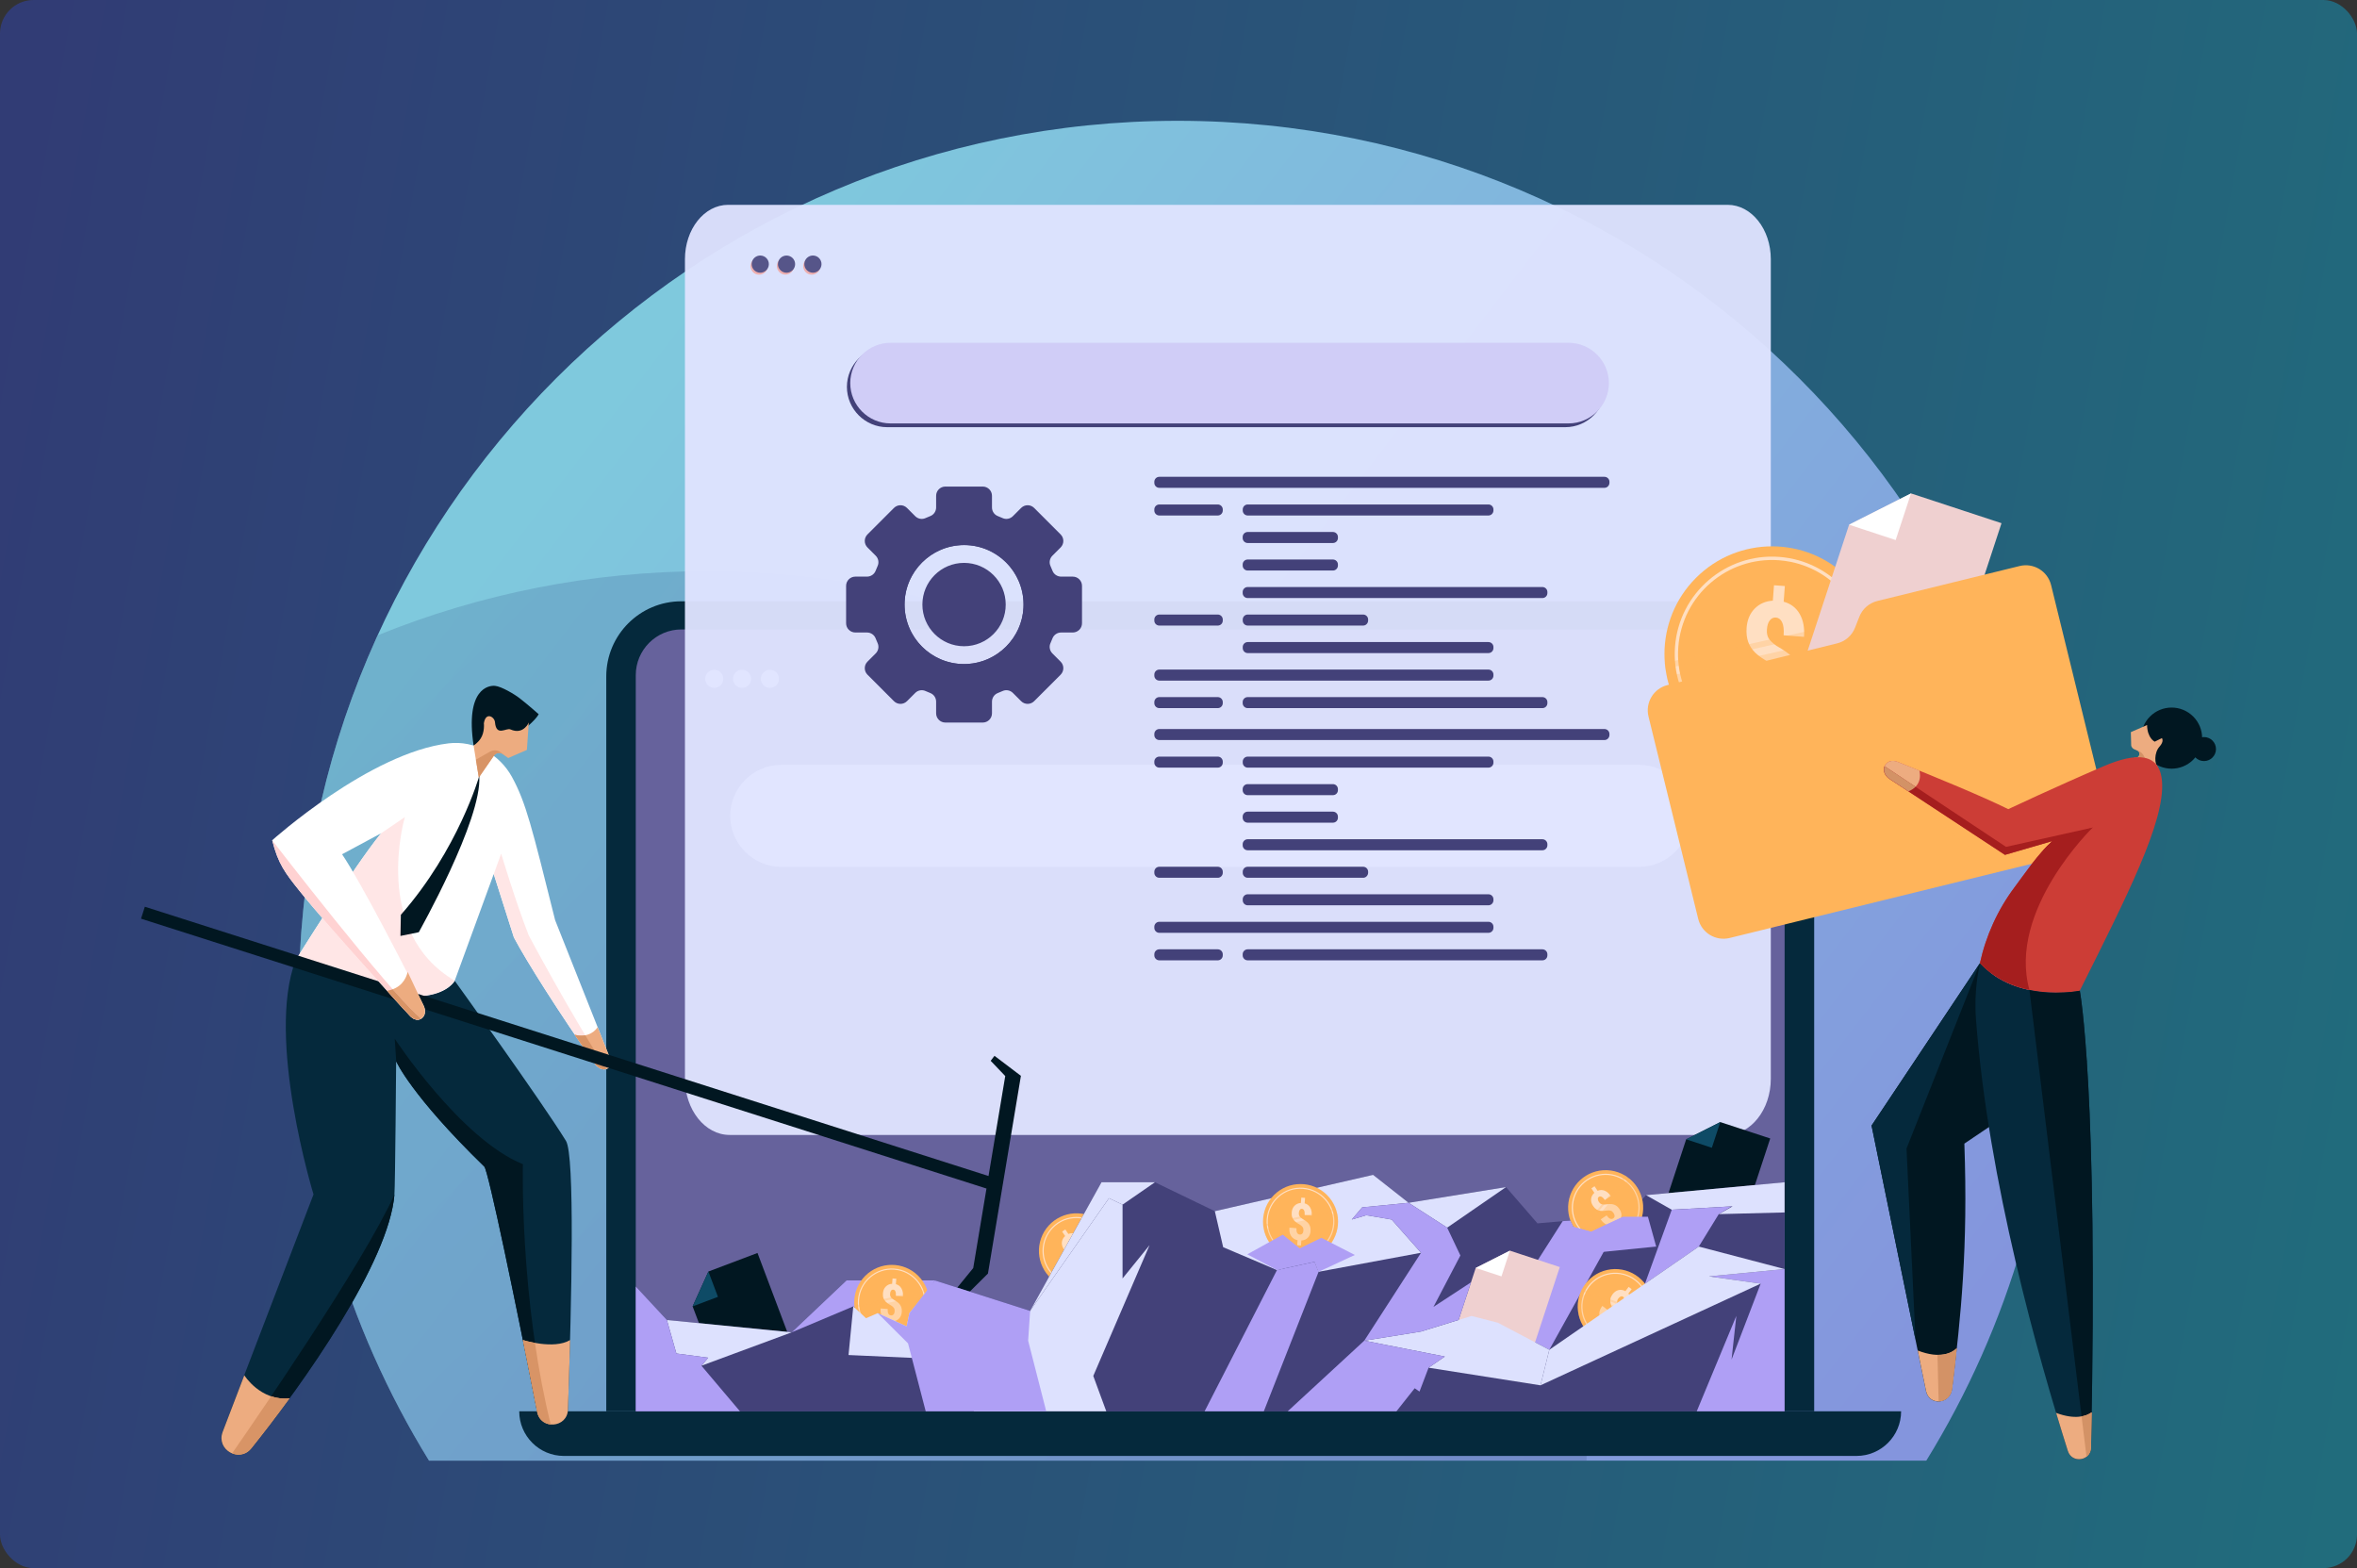 <?xml version="1.0" encoding="UTF-8"?>
<svg xmlns="http://www.w3.org/2000/svg" width="702" height="467" viewBox="0 0 702 467" fill="none">
  <rect x="0" y="0" width="702" height="467" fill="#333333" stroke="none"/>
  <rect width="702" height="467" rx="10" fill="url(#paint0_linear_1557_76)"></rect>
  <path d="M573.72 435C598.334 395.092 612.538 348.104 612.538 297.771C612.552 153.187 495.343 35.978 350.758 35.978C206.174 35.978 88.965 153.187 88.965 297.771C88.965 348.089 103.183 395.092 127.782 435H573.72Z" fill="url(#paint1_linear_1557_76)"></path>
  <path opacity="0.4" d="M472.532 435C472.547 433.968 472.576 432.935 472.576 431.889C472.576 287.304 355.367 170.095 210.782 170.095C176.021 170.095 142.844 176.885 112.488 189.199C97.383 222.274 88.965 259.041 88.965 297.772C88.965 348.089 103.183 395.092 127.782 435H472.532Z" fill="url(#paint2_linear_1557_76)"></path>
  <path d="M540.313 420.294H180.568V201.459C180.568 189.095 190.588 179.072 202.948 179.072H517.949C530.309 179.072 540.328 189.095 540.328 201.459V420.294H540.313Z" fill="#05293C"></path>
  <path d="M531.511 420.294H189.355V201.068C189.355 193.559 195.442 187.455 202.964 187.455H517.918C525.425 187.455 531.527 193.544 531.527 201.068V420.294H531.511Z" fill="#66629C"></path>
  <path d="M488.204 258.158H232.664C224.314 258.158 217.479 251.32 217.479 242.968C217.479 234.616 224.314 227.779 232.664 227.779H488.204C496.553 227.779 503.389 234.616 503.389 242.968C503.389 251.32 496.553 258.158 488.204 258.158Z" fill="white"></path>
  <path d="M552.923 433.595H167.943C160.593 433.595 154.646 427.632 154.646 420.294H566.22C566.22 427.632 560.274 433.595 552.923 433.595Z" fill="#05293C"></path>
  <path d="M213.758 204.658C215.136 204.087 215.79 202.508 215.219 201.129C214.649 199.751 213.069 199.097 211.692 199.668C210.314 200.239 209.66 201.819 210.231 203.197C210.801 204.575 212.381 205.229 213.758 204.658Z" fill="white"></path>
  <path d="M222.927 204.066C223.981 203.011 223.981 201.301 222.927 200.247C221.872 199.192 220.163 199.192 219.108 200.247C218.054 201.302 218.054 203.011 219.108 204.066C220.163 205.121 221.872 205.121 222.927 204.066Z" fill="white"></path>
  <path d="M230.35 204.659C231.728 204.088 232.382 202.509 231.811 201.13C231.241 199.752 229.661 199.098 228.284 199.669C226.906 200.24 226.252 201.82 226.822 203.198C227.393 204.576 228.972 205.23 230.35 204.659Z" fill="white"></path>
  <path d="M331.139 376.25C333.198 370.431 330.151 364.043 324.333 361.983C318.516 359.923 312.13 362.971 310.071 368.791C308.011 374.61 311.058 380.998 316.876 383.058C322.693 385.118 329.079 382.07 331.139 376.25Z" fill="#FFB45A"></path>
  <path d="M325.132 381.548C323.15 382.547 320.903 382.859 318.671 382.438C316.018 381.922 313.739 380.408 312.226 378.176C309.104 373.555 310.337 367.264 314.957 364.141C319.576 361.035 325.866 362.253 328.987 366.873C330.501 369.106 331.047 371.806 330.532 374.445C330.017 377.099 328.503 379.378 326.271 380.892C325.881 381.142 325.507 381.36 325.132 381.548ZM316.205 363.798C315.846 363.985 315.487 364.188 315.144 364.422C310.681 367.435 309.51 373.508 312.506 377.973C313.958 380.127 316.174 381.595 318.733 382.094C321.293 382.594 323.884 382.063 326.053 380.611C328.207 379.159 329.674 376.943 330.173 374.382C330.672 371.822 330.142 369.231 328.69 367.061C325.912 362.955 320.528 361.628 316.205 363.798Z" fill="#FFDFC2"></path>
  <path d="M322.947 374.117C322.713 373.773 322.463 373.555 322.182 373.446C321.901 373.336 321.542 373.305 321.105 373.352C320.278 373.492 319.638 373.539 319.154 373.492C318.671 373.446 318.249 373.29 317.875 373.055C317.5 372.821 317.157 372.478 316.845 372.009C316.376 371.323 316.189 370.62 316.267 369.918C316.345 369.215 316.673 368.606 317.235 368.107L316.345 366.78L317.282 366.14L318.202 367.498C318.905 367.201 319.607 367.186 320.294 367.467C320.98 367.748 321.589 368.278 322.12 369.059L320.356 370.245C320.028 369.746 319.701 369.434 319.388 369.277C319.076 369.121 318.811 369.137 318.593 369.293C318.374 369.434 318.265 369.652 318.265 369.933C318.265 370.214 318.39 370.511 318.608 370.854C318.811 371.151 319.03 371.354 319.295 371.463C319.56 371.572 319.935 371.604 320.434 371.572C321.308 371.447 321.979 371.401 322.447 371.463C322.916 371.525 323.321 371.666 323.696 371.9C324.055 372.134 324.383 372.478 324.695 372.915C325.163 373.617 325.366 374.304 325.288 374.991C325.21 375.678 324.882 376.287 324.289 376.818L325.116 378.051L324.18 378.675L323.352 377.442C322.572 377.817 321.807 377.895 321.074 377.645C320.34 377.395 319.685 376.849 319.123 376.006L320.887 374.819C321.214 375.303 321.542 375.631 321.885 375.787C322.213 375.943 322.541 375.912 322.853 375.709C323.103 375.538 323.243 375.319 323.259 375.022C323.274 374.757 323.165 374.46 322.947 374.117Z" fill="#FFDFC2"></path>
  <g opacity="0.28">
    <path d="M327.581 363.798L313.473 381.126C317.187 384.217 322.634 384.639 326.847 381.798C331.966 378.347 333.308 371.401 329.859 366.28C329.204 365.312 328.439 364.485 327.581 363.798Z" fill="#FFB45A"></path>
  </g>
  <g opacity="0.28">
    <path d="M312.849 380.58L326.911 363.314C326.739 363.205 326.583 363.095 326.411 362.986L312.443 380.158C312.568 380.299 312.709 380.439 312.849 380.58Z" fill="#FFB45A"></path>
  </g>
  <g opacity="0.95">
    <path d="M514.1 338H217.312C209.962 338 204 330.494 204 321.239V77.191C204 68.251 209.759 61 216.86 61H514.553C521.654 61 527.413 68.251 527.413 77.191V321.239C527.413 330.494 521.451 338 514.1 338Z" fill="#E0E4FF"></path>
  </g>
  <path d="M228.583 79.822C228.906 78.445 228.052 77.068 226.676 76.745C225.299 76.422 223.922 77.277 223.6 78.653C223.277 80.03 224.131 81.408 225.508 81.73C226.884 82.053 228.261 81.198 228.583 79.822Z" fill="#EDAEAE"></path>
  <path d="M235.74 81.028C236.739 80.028 236.739 78.407 235.74 77.407C234.74 76.407 233.12 76.407 232.12 77.407C231.121 78.407 231.121 80.028 232.12 81.028C233.12 82.027 234.74 82.027 235.74 81.028Z" fill="#EDAEAE"></path>
  <path d="M244.267 79.821C244.59 78.445 243.735 77.067 242.359 76.745C240.983 76.422 239.606 77.276 239.283 78.653C238.961 80.029 239.815 81.407 241.191 81.73C242.567 82.052 243.945 81.198 244.267 79.821Z" fill="#EDAEAE"></path>
  <path d="M228.924 79.249C229.251 77.873 228.401 76.493 227.026 76.165C225.651 75.838 224.271 76.688 223.944 78.064C223.617 79.439 224.466 80.82 225.842 81.147C227.217 81.474 228.597 80.624 228.924 79.249Z" fill="#565589"></path>
  <path d="M236.068 80.472C237.068 79.472 237.068 77.851 236.068 76.851C235.069 75.851 233.448 75.851 232.448 76.851C231.449 77.851 231.449 79.472 232.448 80.472C233.448 81.472 235.069 81.472 236.068 80.472Z" fill="#565589"></path>
  <path d="M244.608 79.247C244.935 77.872 244.085 76.491 242.71 76.164C241.335 75.837 239.955 76.687 239.627 78.062C239.3 79.438 240.15 80.819 241.525 81.146C242.9 81.473 244.281 80.623 244.608 79.247Z" fill="#565589"></path>
  <path d="M466.189 127.222H264.242C257.64 127.222 252.24 121.821 252.24 115.217C252.24 108.614 257.64 103.212 264.242 103.212H466.189C472.791 103.212 478.19 108.614 478.19 115.217C478.19 121.821 472.791 127.222 466.189 127.222Z" fill="#434179"></path>
  <path d="M467.187 126.098H265.24C258.638 126.098 253.238 120.697 253.238 114.093C253.238 107.49 258.638 102.088 265.24 102.088H467.187C473.789 102.088 479.189 107.49 479.189 114.093C479.189 120.697 473.789 126.098 467.187 126.098Z" fill="#D0CDF7"></path>
  <path d="M477.87 145.282H345.281C344.476 145.282 343.799 144.626 343.799 143.8V143.482C343.799 142.678 344.455 142 345.281 142H477.87C478.674 142 479.352 142.656 479.352 143.482V143.8C479.331 144.626 478.674 145.282 477.87 145.282Z" fill="#434179"></path>
  <path d="M362.704 153.52H345.281C344.476 153.52 343.799 152.864 343.799 152.038V151.72C343.799 150.915 344.455 150.238 345.281 150.238H362.704C363.508 150.238 364.186 150.894 364.186 151.72V152.038C364.186 152.842 363.529 153.52 362.704 153.52Z" fill="#434179"></path>
  <path d="M362.704 186.301H345.281C344.476 186.301 343.799 185.645 343.799 184.819V184.501C343.799 183.697 344.455 183.019 345.281 183.019H362.704C363.508 183.019 364.186 183.675 364.186 184.501V184.819C364.186 185.645 363.529 186.301 362.704 186.301Z" fill="#434179"></path>
  <path d="M362.704 210.887H345.281C344.476 210.887 343.799 210.23 343.799 209.405V209.087C343.799 208.282 344.455 207.605 345.281 207.605H362.704C363.508 207.605 364.186 208.261 364.186 209.087V209.405C364.186 210.23 363.529 210.887 362.704 210.887Z" fill="#434179"></path>
  <path d="M443.318 153.52H371.615C370.81 153.52 370.133 152.864 370.133 152.038V151.72C370.133 150.915 370.789 150.238 371.615 150.238H443.318C444.123 150.238 444.8 150.894 444.8 151.72V152.038C444.8 152.842 444.123 153.52 443.318 153.52Z" fill="#434179"></path>
  <path d="M396.999 161.715H371.595C370.791 161.715 370.113 161.059 370.113 160.233V159.915C370.113 159.111 370.77 158.433 371.595 158.433H396.999C397.804 158.433 398.481 159.089 398.481 159.915V160.233C398.481 161.038 397.825 161.715 396.999 161.715Z" fill="#434179"></path>
  <path d="M396.999 169.911H371.595C370.791 169.911 370.113 169.254 370.113 168.428V168.111C370.113 167.306 370.77 166.628 371.595 166.628H396.999C397.804 166.628 398.481 167.285 398.481 168.111V168.428C398.481 169.233 397.825 169.911 396.999 169.911Z" fill="#434179"></path>
  <path d="M459.388 178.106H371.595C370.791 178.106 370.113 177.449 370.113 176.624V176.306C370.113 175.501 370.77 174.824 371.595 174.824H459.388C460.193 174.824 460.87 175.48 460.87 176.306V176.624C460.87 177.449 460.214 178.106 459.388 178.106Z" fill="#434179"></path>
  <path d="M405.995 186.301H371.615C370.81 186.301 370.133 185.645 370.133 184.819V184.501C370.133 183.697 370.789 183.019 371.615 183.019H405.995C406.8 183.019 407.477 183.675 407.477 184.501V184.819C407.456 185.645 406.8 186.301 405.995 186.301Z" fill="#434179"></path>
  <path d="M443.318 194.496H371.615C370.81 194.496 370.133 193.84 370.133 193.014V192.696C370.133 191.892 370.789 191.214 371.615 191.214H443.318C444.123 191.214 444.8 191.871 444.8 192.696V193.014C444.8 193.84 444.123 194.496 443.318 194.496Z" fill="#434179"></path>
  <path d="M443.32 202.692H345.281C344.476 202.692 343.799 202.035 343.799 201.209V200.892C343.799 200.087 344.455 199.409 345.281 199.409H443.32C444.125 199.409 444.802 200.066 444.802 200.892V201.209C444.802 202.035 444.125 202.692 443.32 202.692Z" fill="#434179"></path>
  <path d="M459.388 210.887H371.595C370.791 210.887 370.113 210.231 370.113 209.405V209.087C370.113 208.282 370.77 207.605 371.595 207.605H459.388C460.193 207.605 460.87 208.261 460.87 209.087V209.405C460.87 210.231 460.214 210.887 459.388 210.887Z" fill="#434179"></path>
  <path d="M477.87 220.395H345.281C344.476 220.395 343.799 219.739 343.799 218.913V218.595C343.799 217.791 344.455 217.113 345.281 217.113H477.87C478.674 217.113 479.352 217.769 479.352 218.595V218.913C479.331 219.739 478.674 220.395 477.87 220.395Z" fill="#434179"></path>
  <path d="M362.704 228.612H345.281C344.476 228.612 343.799 227.955 343.799 227.129V226.812C343.799 226.007 344.455 225.329 345.281 225.329H362.704C363.508 225.329 364.186 225.986 364.186 226.812V227.129C364.186 227.955 363.529 228.612 362.704 228.612Z" fill="#434179"></path>
  <path d="M362.704 261.414H345.281C344.476 261.414 343.799 260.758 343.799 259.932V259.614C343.799 258.809 344.455 258.132 345.281 258.132H362.704C363.508 258.132 364.186 258.788 364.186 259.614V259.932C364.186 260.737 363.529 261.414 362.704 261.414Z" fill="#434179"></path>
  <path d="M362.704 286H345.281C344.476 286 343.799 285.344 343.799 284.518V284.2C343.799 283.395 344.455 282.718 345.281 282.718H362.704C363.508 282.718 364.186 283.374 364.186 284.2V284.518C364.186 285.344 363.529 286 362.704 286Z" fill="#434179"></path>
  <path d="M443.318 228.612H371.615C370.81 228.612 370.133 227.955 370.133 227.129V226.812C370.133 226.007 370.789 225.329 371.615 225.329H443.318C444.123 225.329 444.8 225.986 444.8 226.812V227.129C444.8 227.955 444.123 228.612 443.318 228.612Z" fill="#434179"></path>
  <path d="M396.999 236.807H371.595C370.791 236.807 370.113 236.151 370.113 235.325V235.007C370.113 234.202 370.77 233.525 371.595 233.525H396.999C397.804 233.525 398.481 234.181 398.481 235.007V235.325C398.481 236.151 397.825 236.807 396.999 236.807Z" fill="#434179"></path>
  <path d="M396.999 245.002H371.595C370.791 245.002 370.113 244.346 370.113 243.52V243.202C370.113 242.398 370.77 241.72 371.595 241.72H396.999C397.804 241.72 398.481 242.376 398.481 243.202V243.52C398.481 244.346 397.825 245.002 396.999 245.002Z" fill="#434179"></path>
  <path d="M459.388 253.219H371.595C370.791 253.219 370.113 252.562 370.113 251.736V251.419C370.113 250.614 370.77 249.936 371.595 249.936H459.388C460.193 249.936 460.87 250.593 460.87 251.419V251.736C460.87 252.541 460.214 253.219 459.388 253.219Z" fill="#434179"></path>
  <path d="M405.995 261.414H371.615C370.81 261.414 370.133 260.758 370.133 259.932V259.614C370.133 258.809 370.789 258.132 371.615 258.132H405.995C406.8 258.132 407.477 258.788 407.477 259.614V259.932C407.456 260.737 406.8 261.414 405.995 261.414Z" fill="#434179"></path>
  <path d="M443.318 269.61H371.615C370.81 269.61 370.133 268.953 370.133 268.127V267.81C370.133 267.005 370.789 266.327 371.615 266.327H443.318C444.123 266.327 444.8 266.984 444.8 267.81V268.127C444.8 268.932 444.123 269.61 443.318 269.61Z" fill="#434179"></path>
  <path d="M443.32 277.805H345.281C344.476 277.805 343.799 277.148 343.799 276.322V276.005C343.799 275.2 344.455 274.522 345.281 274.522H443.32C444.125 274.522 444.802 275.179 444.802 276.005V276.322C444.802 277.148 444.125 277.805 443.32 277.805Z" fill="#434179"></path>
  <path d="M459.388 286H371.595C370.791 286 370.113 285.343 370.113 284.518V284.2C370.113 283.395 370.77 282.718 371.595 282.718H459.388C460.193 282.718 460.87 283.374 460.87 284.2V284.518C460.87 285.343 460.214 286 459.388 286Z" fill="#434179"></path>
  <path d="M517.046 370.027L494.541 362.612L502.204 339.304L512.364 334.168L527.237 339.054L517.046 370.027Z" fill="#011721"></path>
  <path d="M509.85 341.818L502.203 339.304L512.363 334.168L509.85 341.818Z" fill="#0E4B66"></path>
  <path d="M237.112 403.653L214.951 412.02L206.289 389.057L210.987 378.675L225.61 373.149L237.112 403.653Z" fill="#011721"></path>
  <path d="M213.827 386.215L206.289 389.057L210.987 378.675L213.827 386.215Z" fill="#0E4B66"></path>
  <path d="M322.26 185.617V174.471C322.26 172.957 321.027 171.723 319.514 171.723H316.033C314.91 171.723 313.88 171.037 313.474 169.991C313.287 169.491 313.084 169.007 312.865 168.539C312.397 167.509 312.647 166.291 313.443 165.495L315.893 163.044C316.97 161.967 316.97 160.234 315.893 159.157L308.012 151.273C306.935 150.196 305.202 150.196 304.126 151.273L301.675 153.724C300.879 154.52 299.662 154.77 298.632 154.302C298.148 154.083 297.664 153.88 297.181 153.693C296.135 153.287 295.448 152.256 295.448 151.133V147.651C295.448 146.137 294.215 144.904 292.702 144.904H281.559C280.045 144.904 278.812 146.137 278.812 147.651V151.133C278.812 152.256 278.125 153.287 277.08 153.693C276.58 153.88 276.096 154.083 275.628 154.302C274.598 154.77 273.381 154.52 272.585 153.724L270.135 151.273C269.058 150.196 267.326 150.196 266.249 151.273L258.367 159.157C257.291 160.234 257.291 161.967 258.367 163.044L260.818 165.495C261.614 166.291 261.863 167.509 261.395 168.539C261.177 169.023 260.974 169.507 260.786 169.991C260.381 171.037 259.351 171.723 258.227 171.723H254.747C253.233 171.723 252 172.957 252 174.471V185.617C252 187.132 253.233 188.365 254.747 188.365H258.227C259.351 188.365 260.381 189.052 260.786 190.098C260.974 190.597 261.177 191.081 261.395 191.55C261.863 192.58 261.614 193.798 260.818 194.594L258.367 197.045C257.291 198.122 257.291 199.855 258.367 200.932L266.249 208.815C267.326 209.893 269.058 209.893 270.135 208.815L272.585 206.364C273.381 205.568 274.598 205.318 275.628 205.787C276.112 206.005 276.596 206.208 277.08 206.396C278.125 206.802 278.812 207.832 278.812 208.956V212.437C278.812 213.951 280.045 215.185 281.559 215.185H292.702C294.215 215.185 295.448 213.951 295.448 212.437V208.956C295.448 207.832 296.135 206.802 297.181 206.396C297.68 206.208 298.164 206.005 298.632 205.787C299.662 205.318 300.879 205.568 301.675 206.364L304.126 208.815C305.202 209.893 306.935 209.893 308.012 208.815L315.893 200.932C316.97 199.855 316.97 198.122 315.893 197.045L313.443 194.594C312.647 193.798 312.397 192.58 312.865 191.55C313.084 191.066 313.287 190.582 313.474 190.098C313.88 189.052 314.91 188.365 316.033 188.365H319.514C321.027 188.365 322.26 187.132 322.26 185.617ZM288.051 197.747C277.532 198.278 268.902 189.645 269.432 179.123C269.885 170.116 277.204 162.81 286.209 162.341C296.728 161.81 305.358 170.443 304.828 180.965C304.375 189.973 297.056 197.279 288.051 197.747ZM287.13 192.455C280.279 192.455 274.723 186.897 274.723 180.044C274.723 173.191 280.279 167.633 287.13 167.633C293.981 167.633 299.537 173.191 299.537 180.044C299.553 186.897 293.997 192.455 287.13 192.455Z" fill="#434179"></path>
  <path d="M311.522 180.044C311.522 166.572 300.598 155.66 287.145 155.66C273.676 155.66 262.768 166.587 262.768 180.044C262.768 193.517 273.692 204.429 287.145 204.429C300.598 204.429 311.522 193.517 311.522 180.044ZM287.129 197.763C277.344 197.763 269.416 189.832 269.416 180.044C269.416 170.256 277.344 162.326 287.129 162.326C296.914 162.326 304.843 170.256 304.843 180.044C304.843 189.832 296.914 197.763 287.129 197.763Z" fill="#434179"></path>
  <path d="M156.739 216.679C156.739 216.679 159.736 214.15 160.438 212.699C160.438 212.699 157.426 210.013 154.757 207.937C153.243 206.751 149.326 204.425 147.422 204.253C145.565 204.081 138.511 205.065 141.055 222.05L145.518 220.566L153.353 218.99L156.739 216.679Z" fill="#011721"></path>
  <path d="M165.337 274.034C158.346 246.059 156.645 239.066 152.524 231.463C148.81 224.61 141.35 220.457 133.609 221.378C110.059 224.188 81.062 250.243 81.062 250.243L90.52 260.515L113.493 248.167C104.878 258.767 88.023 286.008 88.023 286.008C128.428 305.943 135.435 292.065 135.435 292.065L147.047 260.312L153.055 279.186C156.847 286.351 166.758 301.994 177.105 316.715C179.383 319.962 183.113 318.292 181.599 314.967L165.337 274.034Z" fill="white"></path>
  <path d="M88.024 286.008C79.175 309.378 93.377 355.711 93.377 355.711L66.237 426.539C64.365 431.831 71.294 435.718 74.821 431.347C90.537 411.849 115.835 375.834 117.473 355.743C117.707 352.933 117.988 316.091 117.988 316.091C117.988 316.091 122.389 326.191 144.238 347.453C145.424 348.608 153.727 388.495 159.97 420.529C161.031 425.93 168.943 425.306 169.146 419.81C170.301 386.606 171.222 344.097 168.569 339.773C161.327 328.017 135.436 292.096 135.436 292.096C135.436 292.096 128.429 305.943 88.024 286.008Z" fill="#05293C"></path>
  <path d="M142.6 231.557L147.079 225.078C147.656 224.204 148.858 223.97 149.716 224.579L151.371 225.749L156.926 223.33L157.488 215.165C157.488 215.165 155.943 218.974 152.026 217.226C150.778 216.664 147.797 219.505 147.422 215.071C147.297 213.51 144.675 211.856 144.114 215.399C144.114 215.399 144.426 218.053 143.115 220.005C142.272 221.253 141.055 222.034 141.055 222.034L142.6 231.557Z" fill="#EDAC80"></path>
  <path d="M120.579 243.343L113.493 248.167C105.362 258.095 88.023 286.008 88.023 286.008C128.429 305.943 135.436 292.065 135.436 292.065C110.528 277.406 120.579 243.343 120.579 243.343Z" fill="#FFE6E6"></path>
  <path d="M150.48 225.109L149.216 224.11C148.264 223.361 146.968 223.267 145.923 223.86L141.74 226.233L142.614 231.557L147.093 225.078C147.671 224.204 148.872 223.97 149.731 224.579L150.48 225.109Z" fill="#D89466"></path>
  <path d="M74.837 431.331C90.553 411.833 115.851 375.818 117.489 355.727C107.86 376.896 75.274 423.994 69.109 432.83C70.966 433.595 73.245 433.298 74.837 431.331Z" fill="#011721"></path>
  <path d="M86.229 416.438C77.568 417.328 72.761 409.57 72.761 409.57L66.269 426.539C64.396 431.831 71.325 435.718 74.852 431.347C78.286 427.054 82.203 421.965 86.229 416.438Z" fill="#EDAC80"></path>
  <path d="M74.835 431.331C78.284 427.054 82.201 421.965 86.228 416.438C84.183 416.641 82.373 416.376 80.766 415.83C75.35 423.854 70.996 430.129 69.123 432.83C70.965 433.595 73.243 433.298 74.835 431.331Z" fill="#D89466"></path>
  <path d="M144.253 347.422C145.44 348.577 153.742 388.464 159.985 420.497C160.437 422.839 162.185 424.041 164.027 424.213C154.741 386.637 155.74 346.72 155.74 346.72C137.106 339.164 117.566 309.331 117.566 309.331L118.003 316.059C118.003 316.075 122.389 326.16 144.253 347.422Z" fill="#011721"></path>
  <path d="M169.162 419.779C169.396 413.129 169.614 406.104 169.802 399.079C164.932 402.014 155.74 399.079 155.74 399.079C157.192 406.276 158.643 413.566 159.985 420.497C161.046 425.914 168.975 425.29 169.162 419.779Z" fill="#EDAC80"></path>
  <path d="M159.33 399.938C157.238 399.563 155.74 399.095 155.74 399.095C157.192 406.291 158.643 413.582 159.985 420.513C160.438 422.855 162.186 424.057 164.027 424.228C162.014 416.095 160.485 407.852 159.33 399.938Z" fill="#D89466"></path>
  <path d="M177.121 316.731C178.182 318.245 179.555 318.682 180.57 318.385C170.051 302.197 157.472 278.562 157.472 278.562C153.57 268.586 149.263 254.224 149.263 254.224L147.062 260.312L153.071 279.186C156.863 286.351 166.758 301.994 177.121 316.731Z" fill="#FFE6E6"></path>
  <path d="M181.63 314.982L177.994 305.912C176.714 307.879 174.045 309.019 171.127 308.144C172.875 310.658 175.278 314.108 177.12 316.731C179.398 319.962 183.128 318.307 181.63 314.982Z" fill="#EDAC80"></path>
  <path d="M180.569 318.385C178.524 315.232 176.402 311.813 174.311 308.316C173.327 308.504 172.251 308.472 171.127 308.129C172.875 310.642 175.278 314.092 177.12 316.715C178.181 318.229 179.554 318.666 180.569 318.385Z" fill="#D89466"></path>
  <path d="M296.198 314.436L295.059 315.919L299.397 320.462L294.419 350.232L43.139 270.038L42 273.597L293.81 353.963L289.862 377.645L275.317 395.457L276.627 396.784L294.247 379.284L304.064 320.399L296.198 314.436Z" fill="#011721"></path>
  <path d="M81.078 250.243C82.857 257.299 84.933 259.953 89.162 265.261C98.058 276.439 122.014 302.431 122.014 302.431C124.527 305.319 127.773 302.774 126.181 299.496C121.374 289.583 107.484 262.654 101.882 254.411L81.078 250.243Z" fill="white"></path>
  <path d="M126.165 299.496C124.713 296.514 123.761 294.298 121.42 289.443C120.874 291.753 119.314 294.36 115.271 295.078C119.111 299.418 121.982 302.415 121.982 302.415C124.511 305.303 127.757 302.759 126.165 299.496Z" fill="#EDAC80"></path>
  <path d="M121.998 302.431C123.169 303.773 124.495 303.93 125.416 303.383C115.896 295.468 81.062 250.243 81.062 250.243C82.842 257.299 84.917 259.953 89.147 265.261C98.058 276.423 121.998 302.431 121.998 302.431Z" fill="#FFD2D2"></path>
  <path d="M116.973 294.61C116.458 294.797 115.911 294.969 115.287 295.078C119.126 299.418 121.998 302.415 121.998 302.415C123.168 303.758 124.495 303.914 125.416 303.368C123.496 301.775 120.5 298.606 116.973 294.61Z" fill="#D89466"></path>
  <path d="M142.74 231.104C142.74 231.104 136.497 253.006 119.392 272.442L119.268 278.733L124.73 277.625C124.714 277.625 143.676 244.046 142.74 231.104Z" fill="#011721"></path>
  <path d="M653.215 226.257C656.768 222.703 656.768 216.94 653.215 213.386C649.662 209.832 643.901 209.832 640.348 213.386C636.794 216.94 636.794 222.703 640.348 226.257C643.901 229.811 649.662 229.811 653.215 226.257Z" fill="#011721"></path>
  <path d="M656.427 226.655C658.401 226.655 660.001 225.054 660.001 223.08C660.001 221.105 658.401 219.505 656.427 219.505C654.454 219.505 652.854 221.105 652.854 223.08C652.854 225.054 654.454 226.655 656.427 226.655Z" fill="#011721"></path>
  <path d="M550.433 217.42C562.946 204.904 562.946 184.611 550.433 172.095C537.921 159.579 517.635 159.579 505.122 172.095C492.61 184.611 492.61 204.904 505.122 217.42C517.635 229.936 537.921 229.936 550.433 217.42Z" fill="#FFB45A"></path>
  <path d="M521.946 223.158C515.688 221.878 510.069 218.599 505.824 213.682C500.768 207.812 498.302 200.335 498.879 192.607C500.066 176.668 513.986 164.663 529.921 165.85C545.855 167.036 557.856 180.961 556.67 196.9C556.093 204.628 552.55 211.653 546.682 216.711C540.814 221.769 533.339 224.235 525.613 223.657C524.38 223.579 523.147 223.408 521.946 223.158ZM533.37 167.333C532.215 167.099 531.044 166.942 529.843 166.849C514.455 165.709 501.002 177.293 499.863 192.685C499.301 200.147 501.689 207.375 506.573 213.026C511.458 218.693 518.247 222.112 525.691 222.674C533.151 223.236 540.361 220.847 546.027 215.961C551.692 211.075 555.109 204.284 555.671 196.838C556.733 182.647 546.963 170.096 533.37 167.333Z" fill="#FFDFC2"></path>
  <path d="M530.217 202.52C530.311 201.334 530.139 200.381 529.702 199.663C529.265 198.945 528.516 198.243 527.439 197.556C525.332 196.416 523.772 195.37 522.789 194.402C521.805 193.434 521.103 192.357 520.666 191.155C520.245 189.969 520.089 188.579 520.198 186.987C520.37 184.614 521.181 182.71 522.601 181.258C524.037 179.806 525.832 179.01 528.017 178.885L528.36 174.295L531.591 174.529L531.247 179.197C533.354 179.775 534.946 180.977 536.007 182.835C537.068 184.677 537.505 186.956 537.303 189.657L531.232 189.204C531.357 187.487 531.2 186.191 530.779 185.317C530.358 184.442 529.733 183.974 528.953 183.912C528.188 183.849 527.58 184.146 527.096 184.77C526.612 185.395 526.331 186.3 526.253 187.471C526.175 188.486 526.331 189.344 526.737 190.047C527.127 190.749 527.923 191.514 529.109 192.342C531.31 193.591 532.886 194.715 533.822 195.682C534.759 196.65 535.43 197.712 535.836 198.883C536.241 200.054 536.382 201.396 536.273 202.942C536.085 205.361 535.305 207.281 533.916 208.686C532.527 210.107 530.685 210.888 528.407 211.013L528.095 215.274L524.88 215.04L525.192 210.778C522.742 210.232 520.916 209.046 519.698 207.188C518.481 205.33 517.982 202.957 518.2 200.038L524.271 200.491C524.146 202.177 524.318 203.488 524.802 204.44C525.27 205.393 526.05 205.908 527.143 205.986C528.017 206.048 528.719 205.783 529.265 205.158C529.811 204.55 530.124 203.675 530.217 202.52Z" fill="#FFDFC2"></path>
  <g opacity="0.28">
    <path d="M558.996 187.487L496.445 201.459C499.333 215.025 510.881 225.64 525.411 226.717C543.062 228.029 558.434 214.79 559.745 197.134C559.979 193.809 559.714 190.578 558.996 187.487Z" fill="#FFB45A"></path>
  </g>
  <g opacity="0.28">
    <path d="M496.023 199.148L558.355 185.207C558.184 184.661 557.996 184.115 557.794 183.584L495.82 197.446C495.883 198.008 495.945 198.586 496.023 199.148Z" fill="#FFB45A"></path>
  </g>
  <path d="M577.66 212.012L536.818 198.57L550.724 156.264L569.171 146.945L596.123 155.812L577.66 212.012Z" fill="#EFD0D0"></path>
  <path d="M564.599 160.839L550.725 156.264L569.171 146.945L564.599 160.839Z" fill="white"></path>
  <path d="M622.281 253.022L515.158 279.342C511.007 280.357 506.824 277.828 505.794 273.675L490.984 213.385C489.969 209.233 492.497 205.049 496.649 204.019L547.151 191.608C549.586 191.015 551.584 189.266 552.504 186.925L553.784 183.662C554.705 181.32 556.702 179.587 559.137 178.979L601.524 168.566C605.675 167.551 609.858 170.08 610.888 174.233L627.93 243.655C628.96 247.808 626.432 251.992 622.281 253.022Z" fill="#FFB45A"></path>
  <g opacity="0.5">
    <path d="M562.695 231.931L592.519 257.705C592.519 257.705 600.666 257.799 611.278 250.477L567.143 232.212L562.695 231.931Z" fill="#FFB45A"></path>
  </g>
  <path d="M637.684 227.826C637.684 227.81 637.699 227.81 637.684 227.826L635.624 225.687C635.717 225.718 635.858 225.656 635.967 225.687C636.373 225.827 636.919 225.437 637.091 225.047L637.138 224.922C637.372 224.407 637.138 223.782 636.607 223.564L635.624 223.127C635.187 222.924 634.859 222.533 634.75 222.065L634.641 218.037L639.463 215.93C639.463 215.93 639.479 215.93 639.479 215.946C639.557 219.88 641.757 220.879 641.757 220.879C642.444 220.504 643.926 219.817 643.926 219.817C643.895 219.973 644.644 220.691 643.162 222.377C641.554 224.204 641.632 227.545 642.772 228.606L639.884 228.622C639.884 228.622 639.884 228.622 639.869 228.622L638.324 230.885C637.949 231.432 637.075 231.088 637.2 230.417L637.684 227.826Z" fill="#EDAC80"></path>
  <path d="M635.966 225.687C636.372 225.827 636.918 225.437 637.09 225.047L637.137 224.922C637.371 224.391 637.137 223.782 636.606 223.564L636.294 223.423L636.887 223.642C637.668 223.938 638.292 224.532 638.604 225.297L639.056 226.374L636.559 226.655L635.623 225.687C635.732 225.718 635.873 225.656 635.966 225.687Z" fill="#D39266"></path>
  <path d="M589.71 286.804L557.42 335.214L573.666 414.393C574.743 418.827 580.845 418.14 581.407 413.613C584.076 391.789 586.151 371.541 585.059 340.584L621.547 315.981L589.71 286.804Z" fill="#011721"></path>
  <path d="M619.439 295.047C619.439 295.047 625.026 324.255 622.779 431.128C622.701 435.125 617.098 435.937 615.881 432.143C607.157 404.59 592.159 351.746 588.523 303.602C588.101 297.935 588.523 292.299 589.709 286.82C600.789 298.887 619.439 295.047 619.439 295.047Z" fill="#05293C"></path>
  <path d="M562.694 231.931C559.479 229.637 561.555 225.437 565.207 226.905C577.037 231.635 590.287 237.114 598.137 240.97C598.137 240.97 611.948 234.46 626.509 228.2C636.357 223.97 643.286 224.173 643.926 232.728C644.831 244.686 633.548 266.775 619.424 295.062C619.424 295.062 600.774 298.903 589.694 286.835C591.473 278.702 594.969 270.959 600.041 264.199C603.084 260.141 606.97 254.271 611.262 250.493L597.138 254.599L562.694 231.931Z" fill="#CC3D36"></path>
  <path d="M565.222 226.889C567.329 227.732 569.483 228.606 571.652 229.48C571.652 229.48 573.026 233.836 568.406 235.662L562.71 231.916C559.495 229.636 561.555 225.437 565.222 226.889Z" fill="#EDAC80"></path>
  <path d="M611.293 250.462L623.31 246.434C623.31 246.434 597.824 271.099 604.441 294.813C599.416 293.767 594.001 291.472 589.709 286.804C591.488 278.671 594.984 270.928 600.056 264.168C603.115 260.125 607.001 254.239 611.293 250.462Z" fill="#A51E1E"></path>
  <path d="M623.31 246.45L608.374 253.397C609.326 252.351 610.294 251.352 611.277 250.477L597.153 254.583L562.679 231.931C561.165 230.839 560.837 229.34 561.29 228.2L597.465 252.21L623.31 246.45Z" fill="#A51E1E"></path>
  <path d="M568.406 235.678L562.71 231.931C561.196 230.839 560.868 229.34 561.321 228.2L570.529 234.304C570.014 234.819 569.327 235.303 568.406 235.678Z" fill="#D39266"></path>
  <path d="M604.441 294.813C612.416 296.483 619.439 295.047 619.439 295.047C619.439 295.047 625.026 324.255 622.779 431.128C622.748 432.346 622.217 433.267 621.437 433.845L604.441 294.813Z" fill="#011721"></path>
  <path d="M589.71 286.804V286.82L567.829 342.052L570.514 399.048L557.42 335.214L589.71 286.82V286.804Z" fill="#05293C"></path>
  <path d="M582.81 401.499C582.373 405.526 581.89 409.538 581.406 413.597C580.86 418.124 574.757 418.811 573.665 414.378L571.168 402.201C577.941 404.808 581.359 402.904 582.81 401.499Z" fill="#EDAC80"></path>
  <path d="M622.982 420.607C622.919 424.025 622.857 427.522 622.779 431.113C622.701 435.109 617.098 435.921 615.881 432.128C614.804 428.709 613.618 424.915 612.385 420.778C617.987 422.855 621.249 421.824 622.982 420.607Z" fill="#EDAC80"></path>
  <path d="M622.78 431.128C622.749 432.346 622.218 433.267 621.438 433.845L619.971 421.824C621.282 421.59 622.249 421.122 622.983 420.607C622.92 424.025 622.858 427.522 622.78 431.128Z" fill="#D39266"></path>
  <path d="M577.053 403.497C580.065 403.544 581.875 402.42 582.812 401.499C582.375 405.526 581.891 409.538 581.407 413.597C581.11 416.001 579.253 417.313 577.396 417.36L577.053 403.497Z" fill="#D39266"></path>
  <path d="M531.511 352.09L490.248 355.93L484.817 361.987L457.911 364.329L448.547 353.526L419.535 358.209L408.954 349.888L361.822 360.707L343.984 352.09H328.066L306.81 390.399L278.422 381.329H252.125L235.8 396.784L198.626 393.115L189.355 383.14V420.294H531.511V352.09Z" fill="#434179"></path>
  <path d="M531.512 352.09V361.082L511.91 361.581L516.03 359.255L497.911 360.27L490.248 355.93L531.512 352.09Z" fill="#DDE1FE"></path>
  <path d="M448.548 353.526L431.021 365.609L419.535 358.209L448.548 353.526Z" fill="#DDE1FE"></path>
  <path d="M408.954 349.888L419.535 358.209L405.708 359.567L402.618 363.189L406.925 361.909L414.478 363.189L423.234 373.086L392.723 378.753L391.287 374.913L380.331 378.238L364.304 371.432L361.822 360.707L408.954 349.888Z" fill="#DDE1FE"></path>
  <path d="M343.985 352.09L334.34 358.756L330.283 356.835L306.811 390.399L328.067 352.09H343.985Z" fill="#DDE1FE"></path>
  <path d="M278.422 381.329L269.245 396.784L254.138 389.057L235.801 396.784L252.125 381.329H278.422Z" fill="#AF9FF5"></path>
  <path d="M273.497 395.774C277.861 391.409 277.861 384.332 273.497 379.967C269.133 375.602 262.058 375.602 257.694 379.967C253.33 384.332 253.33 391.409 257.694 395.774C262.058 400.139 269.133 400.139 273.497 395.774Z" fill="#FFB45A"></path>
  <path d="M263.567 397.768C261.382 397.331 259.431 396.175 257.948 394.458C256.185 392.413 255.326 389.806 255.529 387.121C255.935 381.563 260.804 377.38 266.345 377.801C271.9 378.223 276.083 383.078 275.662 388.62C275.459 391.305 274.226 393.771 272.181 395.52C270.137 397.284 267.531 398.142 264.846 397.939C264.409 397.908 263.988 397.846 263.567 397.768ZM267.546 378.301C267.14 378.223 266.735 378.16 266.313 378.129C260.945 377.723 256.263 381.766 255.857 387.137C255.67 389.744 256.497 392.257 258.198 394.224C259.899 396.191 262.271 397.393 264.862 397.58C267.468 397.768 269.981 396.94 271.947 395.239C273.914 393.537 275.115 391.164 275.303 388.573C275.693 383.64 272.291 379.269 267.546 378.301Z" fill="#FFDFC2"></path>
  <path d="M266.453 390.571C266.484 390.165 266.422 389.822 266.266 389.572C266.109 389.322 265.844 389.072 265.485 388.838C264.752 388.448 264.205 388.073 263.862 387.73C263.519 387.386 263.269 387.012 263.129 386.606C262.973 386.184 262.926 385.7 262.973 385.154C263.035 384.327 263.316 383.655 263.815 383.156C264.315 382.656 264.939 382.375 265.704 382.328L265.829 380.736L266.952 380.814L266.827 382.438C267.561 382.64 268.123 383.062 268.482 383.702C268.856 384.342 268.997 385.138 268.934 386.075L266.827 385.919C266.874 385.326 266.812 384.873 266.671 384.561C266.531 384.248 266.312 384.092 266.031 384.077C265.766 384.061 265.548 384.155 265.392 384.373C265.22 384.592 265.126 384.904 265.095 385.31C265.064 385.669 265.126 385.966 265.267 386.215C265.407 386.465 265.672 386.731 266.094 387.012C266.859 387.449 267.405 387.839 267.733 388.167C268.06 388.51 268.294 388.869 268.435 389.275C268.575 389.681 268.622 390.149 268.591 390.696C268.528 391.539 268.248 392.21 267.764 392.694C267.28 393.178 266.64 393.459 265.844 393.506L265.735 394.989L264.611 394.911L264.72 393.428C263.862 393.24 263.238 392.819 262.801 392.179C262.38 391.539 262.208 390.696 262.286 389.681L264.393 389.837C264.346 390.43 264.408 390.883 264.58 391.211C264.752 391.539 265.017 391.726 265.392 391.742C265.688 391.757 265.938 391.664 266.125 391.461C266.312 391.273 266.422 390.977 266.453 390.571Z" fill="#FFDFC2"></path>
  <g opacity="0.28">
    <path d="M276.488 385.326L254.686 390.196C255.7 394.926 259.711 398.626 264.783 399.001C270.932 399.454 276.3 394.833 276.753 388.682C276.831 387.542 276.737 386.403 276.488 385.326Z" fill="#FFB45A"></path>
  </g>
  <g opacity="0.28">
    <path d="M254.529 389.4L276.253 384.545C276.191 384.358 276.129 384.17 276.066 383.983L254.467 388.807C254.482 388.994 254.498 389.197 254.529 389.4Z" fill="#FFB45A"></path>
  </g>
  <path d="M395.241 371.704C399.605 367.339 399.605 360.262 395.241 355.897C390.877 351.532 383.802 351.532 379.438 355.897C375.075 360.262 375.075 367.339 379.438 371.704C383.802 376.069 390.877 376.069 395.241 371.704Z" fill="#FFB45A"></path>
  <path d="M385.311 373.695C383.126 373.258 381.175 372.103 379.692 370.386C377.929 368.341 377.07 365.734 377.273 363.049C377.679 357.491 382.548 353.307 388.089 353.729C393.645 354.15 397.827 359.006 397.406 364.547C397.203 367.233 395.97 369.699 393.925 371.448C391.881 373.212 389.275 374.07 386.59 373.867C386.153 373.836 385.732 373.774 385.311 373.695ZM389.29 354.229C388.885 354.15 388.479 354.088 388.057 354.057C382.689 353.651 378.007 357.694 377.601 363.064C377.414 365.671 378.241 368.185 379.942 370.152C381.643 372.119 384.015 373.321 386.606 373.508C389.212 373.695 391.725 372.868 393.691 371.167C395.658 369.465 396.859 367.092 397.047 364.501C397.437 359.567 394.035 355.196 389.29 354.229Z" fill="#FFDFC2"></path>
  <path d="M388.199 366.499C388.23 366.093 388.168 365.749 388.012 365.5C387.856 365.25 387.59 365 387.231 364.766C386.498 364.376 385.952 364.001 385.608 363.658C385.265 363.314 385.015 362.939 384.875 362.534C384.719 362.112 384.672 361.628 384.719 361.082C384.781 360.254 385.062 359.583 385.561 359.084C386.061 358.584 386.685 358.303 387.45 358.256L387.575 356.664L388.698 356.742L388.573 358.365C389.307 358.568 389.869 358.99 390.228 359.63C390.602 360.27 390.743 361.066 390.68 362.003L388.573 361.847C388.62 361.253 388.558 360.801 388.417 360.489C388.261 360.176 388.058 360.02 387.778 360.005C387.512 359.989 387.294 360.083 387.138 360.301C386.966 360.52 386.872 360.832 386.841 361.238C386.81 361.597 386.872 361.894 387.013 362.143C387.153 362.393 387.419 362.658 387.84 362.939C388.605 363.377 389.151 363.767 389.479 364.095C389.806 364.438 390.04 364.797 390.181 365.203C390.321 365.609 390.368 366.077 390.337 366.624C390.275 367.467 389.994 368.138 389.51 368.622C389.026 369.121 388.386 369.387 387.59 369.434L387.481 370.917L386.357 370.839L386.467 369.356C385.608 369.168 384.984 368.747 384.547 368.107C384.126 367.467 383.954 366.624 384.032 365.609L386.139 365.765C386.092 366.358 386.154 366.811 386.326 367.139C386.498 367.467 386.763 367.654 387.138 367.67C387.434 367.685 387.684 367.592 387.871 367.389C388.058 367.201 388.168 366.905 388.199 366.499Z" fill="#FFDFC2"></path>
  <g opacity="0.28">
    <path d="M398.234 361.253L376.432 366.124C377.446 370.854 381.457 374.554 386.529 374.929C392.678 375.381 398.047 370.776 398.499 364.61C398.577 363.47 398.484 362.331 398.234 361.253Z" fill="#FFB45A"></path>
  </g>
  <g opacity="0.28">
    <path d="M376.275 365.328L398 360.473C397.937 360.286 397.875 360.098 397.812 359.911L376.213 364.735C376.228 364.922 376.26 365.125 376.275 365.328Z" fill="#FFB45A"></path>
  </g>
  <path d="M489.378 360.103C489.621 353.934 484.818 348.738 478.652 348.495C472.485 348.253 467.29 353.057 467.048 359.225C466.806 365.393 471.608 370.59 477.775 370.832C483.941 371.075 489.136 366.271 489.378 360.103Z" fill="#FFB45A"></path>
  <path d="M482.757 368.684C480.775 369.683 478.528 369.996 476.296 369.574C473.643 369.059 471.364 367.545 469.851 365.312C466.729 360.691 467.962 354.4 472.582 351.278C477.201 348.171 483.491 349.389 486.612 354.01C488.126 356.242 488.672 358.943 488.157 361.581C487.642 364.235 486.128 366.514 483.896 368.029C483.522 368.278 483.147 368.497 482.757 368.684ZM473.846 350.934C473.487 351.122 473.128 351.325 472.785 351.559C468.321 354.572 467.151 360.645 470.147 365.109C471.598 367.264 473.815 368.731 476.374 369.231C478.934 369.73 481.524 369.199 483.693 367.748C485.847 366.296 487.314 364.079 487.814 361.519C488.313 358.959 487.782 356.367 486.331 354.197C483.537 350.076 478.169 348.765 473.846 350.934Z" fill="#FFDFC2"></path>
  <path d="M480.572 361.253C480.338 360.91 480.088 360.691 479.807 360.582C479.526 360.473 479.167 360.442 478.73 360.488C477.903 360.629 477.263 360.676 476.779 360.629C476.296 360.582 475.874 360.426 475.5 360.192C475.125 359.958 474.782 359.614 474.47 359.146C474.001 358.459 473.814 357.756 473.892 357.054C473.97 356.351 474.298 355.743 474.86 355.243L473.97 353.916L474.907 353.276L475.827 354.634C476.53 354.338 477.232 354.322 477.919 354.603C478.605 354.884 479.214 355.415 479.745 356.195L477.981 357.382C477.653 356.882 477.326 356.57 477.013 356.414C476.701 356.258 476.436 356.273 476.218 356.43C475.999 356.57 475.89 356.789 475.89 357.07C475.89 357.351 476.015 357.647 476.233 357.991C476.436 358.287 476.655 358.49 476.92 358.599C477.185 358.709 477.56 358.74 478.059 358.709C478.933 358.584 479.604 358.537 480.072 358.599C480.541 358.662 480.946 358.802 481.321 359.037C481.695 359.271 482.008 359.614 482.32 360.051C482.788 360.754 482.991 361.441 482.913 362.128C482.835 362.814 482.507 363.423 481.914 363.954L482.741 365.187L481.805 365.812L480.978 364.579C480.197 364.953 479.432 365.031 478.699 364.781C477.965 364.532 477.31 363.985 476.748 363.142L478.512 361.956C478.839 362.44 479.167 362.768 479.51 362.924C479.838 363.08 480.166 363.049 480.478 362.846C480.728 362.674 480.868 362.455 480.884 362.159C480.899 361.893 480.79 361.581 480.572 361.253Z" fill="#FFDFC2"></path>
  <g opacity="0.28">
    <path d="M485.208 350.919L471.1 368.247C474.814 371.338 480.261 371.76 484.474 368.918C489.593 365.468 490.935 358.521 487.486 353.401C486.847 352.449 486.066 351.606 485.208 350.919Z" fill="#FFB45A"></path>
  </g>
  <g opacity="0.28">
    <path d="M470.49 367.701L484.551 350.435C484.379 350.326 484.223 350.216 484.052 350.107L470.084 367.279C470.209 367.42 470.349 367.56 470.49 367.701Z" fill="#FFB45A"></path>
  </g>
  <path d="M403.524 373.742L393.552 368.637L387.106 371.775L382.066 367.701L371.484 373.555L380.333 378.238L391.539 375.787L392.725 378.753L403.524 373.742Z" fill="#AF9FF5"></path>
  <path d="M277.346 383.171L270.853 391.07L270.026 395.02L261.412 391.07L257.931 392.585L254.139 389.057L252.719 403.544L289.971 405.214L277.346 383.171Z" fill="#DDE1FE"></path>
  <path d="M490.81 362.362H483.444L473.893 366.827L465.699 364.594L472.426 373.321L493.276 371.244L490.81 362.362Z" fill="#AF9FF5"></path>
  <path d="M511.909 361.581L505.963 371.244L489.92 382.328L497.91 360.27L515.717 359.286L511.909 361.581Z" fill="#AF9FF5"></path>
  <path d="M524.395 382.281L515.718 404.902L517.138 391.898L505.355 420.294H531.512V377.942L508.992 380.127L524.395 382.281Z" fill="#AF9FF5"></path>
  <path d="M483.444 362.362L461.439 401.983L446.129 393.927L465.418 363.673L467.744 363.501L468.649 365.39L473.893 366.827L483.444 362.362Z" fill="#AF9FF5"></path>
  <path d="M454.385 408.321L431.865 400.921L439.528 377.614L449.703 372.462L464.561 377.348L454.385 408.321Z" fill="#EFD0D0"></path>
  <path d="M447.19 380.127L439.527 377.614L449.703 372.462L447.19 380.127Z" fill="white"></path>
  <path d="M461.438 401.983L446.128 393.927L438.278 391.913L423.234 396.55L406.332 399.266L430.319 403.996L425.481 407.322L458.817 412.567L461.438 401.983Z" fill="#DDE1FE"></path>
  <path d="M425.481 407.322L422.781 414.425L421.346 413.441L415.915 420.294H398.607H383.531L406.332 399.266L430.319 403.996L425.481 407.322Z" fill="#AF9FF5"></path>
  <path d="M482.421 400.217C488.549 399.48 492.919 393.915 492.183 387.785C491.447 381.656 485.883 377.284 479.755 378.021C473.628 378.757 469.257 384.323 469.993 390.452C470.729 396.581 476.294 400.953 482.421 400.217Z" fill="#FFB45A"></path>
  <path d="M474.004 396.363C472.412 394.817 471.366 392.788 471.054 390.555C470.68 387.886 471.351 385.216 472.974 383.062C476.314 378.613 482.666 377.707 487.113 381.048C491.561 384.389 492.466 390.743 489.127 395.192C487.504 397.346 485.147 398.751 482.478 399.126C479.81 399.5 477.141 398.829 474.987 397.206C474.644 396.94 474.316 396.659 474.004 396.363ZM487.862 382.125C487.566 381.844 487.254 381.579 486.926 381.314C482.619 378.082 476.501 378.956 473.27 383.265C471.71 385.357 471.054 387.917 471.413 390.493C471.788 393.069 473.13 395.348 475.221 396.925C477.312 398.486 479.872 399.141 482.447 398.782C485.022 398.408 487.316 397.065 488.877 394.973C491.842 391.008 491.327 385.497 487.862 382.125Z" fill="#FFDFC2"></path>
  <path d="M480.308 391.867C480.558 391.539 480.683 391.227 480.698 390.93C480.714 390.633 480.62 390.29 480.433 389.884C480.027 389.15 479.762 388.557 479.668 388.089C479.559 387.62 479.559 387.168 479.653 386.746C479.747 386.309 479.965 385.888 480.293 385.435C480.792 384.779 481.385 384.358 482.072 384.202C482.759 384.045 483.445 384.155 484.101 384.529L485.068 383.249L485.973 383.936L484.99 385.247C485.505 385.809 485.739 386.465 485.708 387.214C485.677 387.964 485.365 388.697 484.803 389.462L483.102 388.182C483.461 387.698 483.664 387.293 483.695 386.949C483.742 386.606 483.648 386.356 483.43 386.2C483.211 386.044 482.977 386.012 482.727 386.106C482.478 386.2 482.212 386.418 481.978 386.731C481.76 387.012 481.65 387.293 481.635 387.574C481.619 387.855 481.713 388.229 481.9 388.698C482.306 389.478 482.571 390.103 482.665 390.571C482.759 391.039 482.759 391.476 482.649 391.882C482.556 392.304 482.337 392.725 482.009 393.162C481.51 393.834 480.917 394.255 480.23 394.411C479.559 394.567 478.873 394.442 478.17 394.052L477.281 395.239L476.376 394.567L477.265 393.381C476.656 392.756 476.344 392.07 476.329 391.289C476.313 390.524 476.625 389.728 477.234 388.916L478.935 390.196C478.576 390.665 478.389 391.086 478.342 391.461C478.311 391.835 478.436 392.132 478.732 392.35C478.982 392.538 479.231 392.585 479.512 392.507C479.825 392.382 480.074 392.179 480.308 391.867Z" fill="#FFDFC2"></path>
  <g opacity="0.28">
    <path d="M491.591 392.866L470.6 385.201C468.899 389.728 470.288 395.02 474.346 398.064C479.277 401.764 486.285 400.765 489.983 395.832C490.686 394.895 491.216 393.896 491.591 392.866Z" fill="#FFB45A"></path>
  </g>
  <g opacity="0.28">
    <path d="M470.912 384.436L491.825 392.069C491.872 391.882 491.918 391.679 491.965 391.492L471.177 383.905C471.084 384.077 471.006 384.264 470.912 384.436Z" fill="#FFB45A"></path>
  </g>
  <path d="M505.963 371.244L461.438 401.983L458.816 412.567L524.395 382.281L508.991 380.127L531.511 377.942L505.963 371.244Z" fill="#DDE1FE"></path>
  <path d="M431.023 365.609L434.956 373.898L426.934 389.213L438.124 381.891L434.441 393.084L423.235 396.55L406.333 399.266L423.235 373.087L414.48 363.189L406.927 361.909L402.619 363.189L405.709 359.567L419.537 358.209L431.023 365.609Z" fill="#AF9FF5"></path>
  <path d="M392.723 378.753L376.415 420.294H358.779L380.332 378.238L391.537 375.787L392.723 378.753Z" fill="#AF9FF5"></path>
  <path d="M334.34 358.756V380.736L342.377 370.823L325.616 409.773L329.486 420.294H289.971L306.81 390.399L330.282 356.835L334.34 358.756Z" fill="#DDE1FE"></path>
  <path d="M278.423 381.329L270.854 391.07L270.027 395.02L261.412 391.07L270.448 400.078L275.708 420.294H311.602L306.218 399.266L306.811 390.399L278.423 381.329Z" fill="#AF9FF5"></path>
  <path d="M235.802 396.784L208.912 406.728L210.925 404.355L201.452 403.091L198.627 393.115L235.802 396.784Z" fill="#DDE1FE"></path>
  <path d="M189.355 383.14V420.294H220.381L208.91 406.728L210.924 404.355L201.45 403.091L198.626 393.116L189.355 383.14Z" fill="#AF9FF5"></path>
  <defs>
    <linearGradient id="paint0_linear_1557_76" x1="17.251" y1="1.03857e-05" x2="766.386" y2="136.238" gradientUnits="userSpaceOnUse">
      <stop stop-color="#3043A1" stop-opacity="0.6"></stop>
      <stop offset="1" stop-color="#1594AE" stop-opacity="0.6"></stop>
    </linearGradient>
    <linearGradient id="paint1_linear_1557_76" x1="162.39" y1="142.174" x2="549.912" y2="440.065" gradientUnits="userSpaceOnUse">
      <stop stop-color="#7FC9DD"></stop>
      <stop offset="1" stop-color="#8495DD"></stop>
    </linearGradient>
    <linearGradient id="paint2_linear_1557_76" x1="-25.63" y1="50.208" x2="391.791" y2="472.28" gradientUnits="userSpaceOnUse">
      <stop stop-color="#589AB6"></stop>
      <stop offset="1" stop-color="#5971AC"></stop>
    </linearGradient>
  </defs>
</svg>
